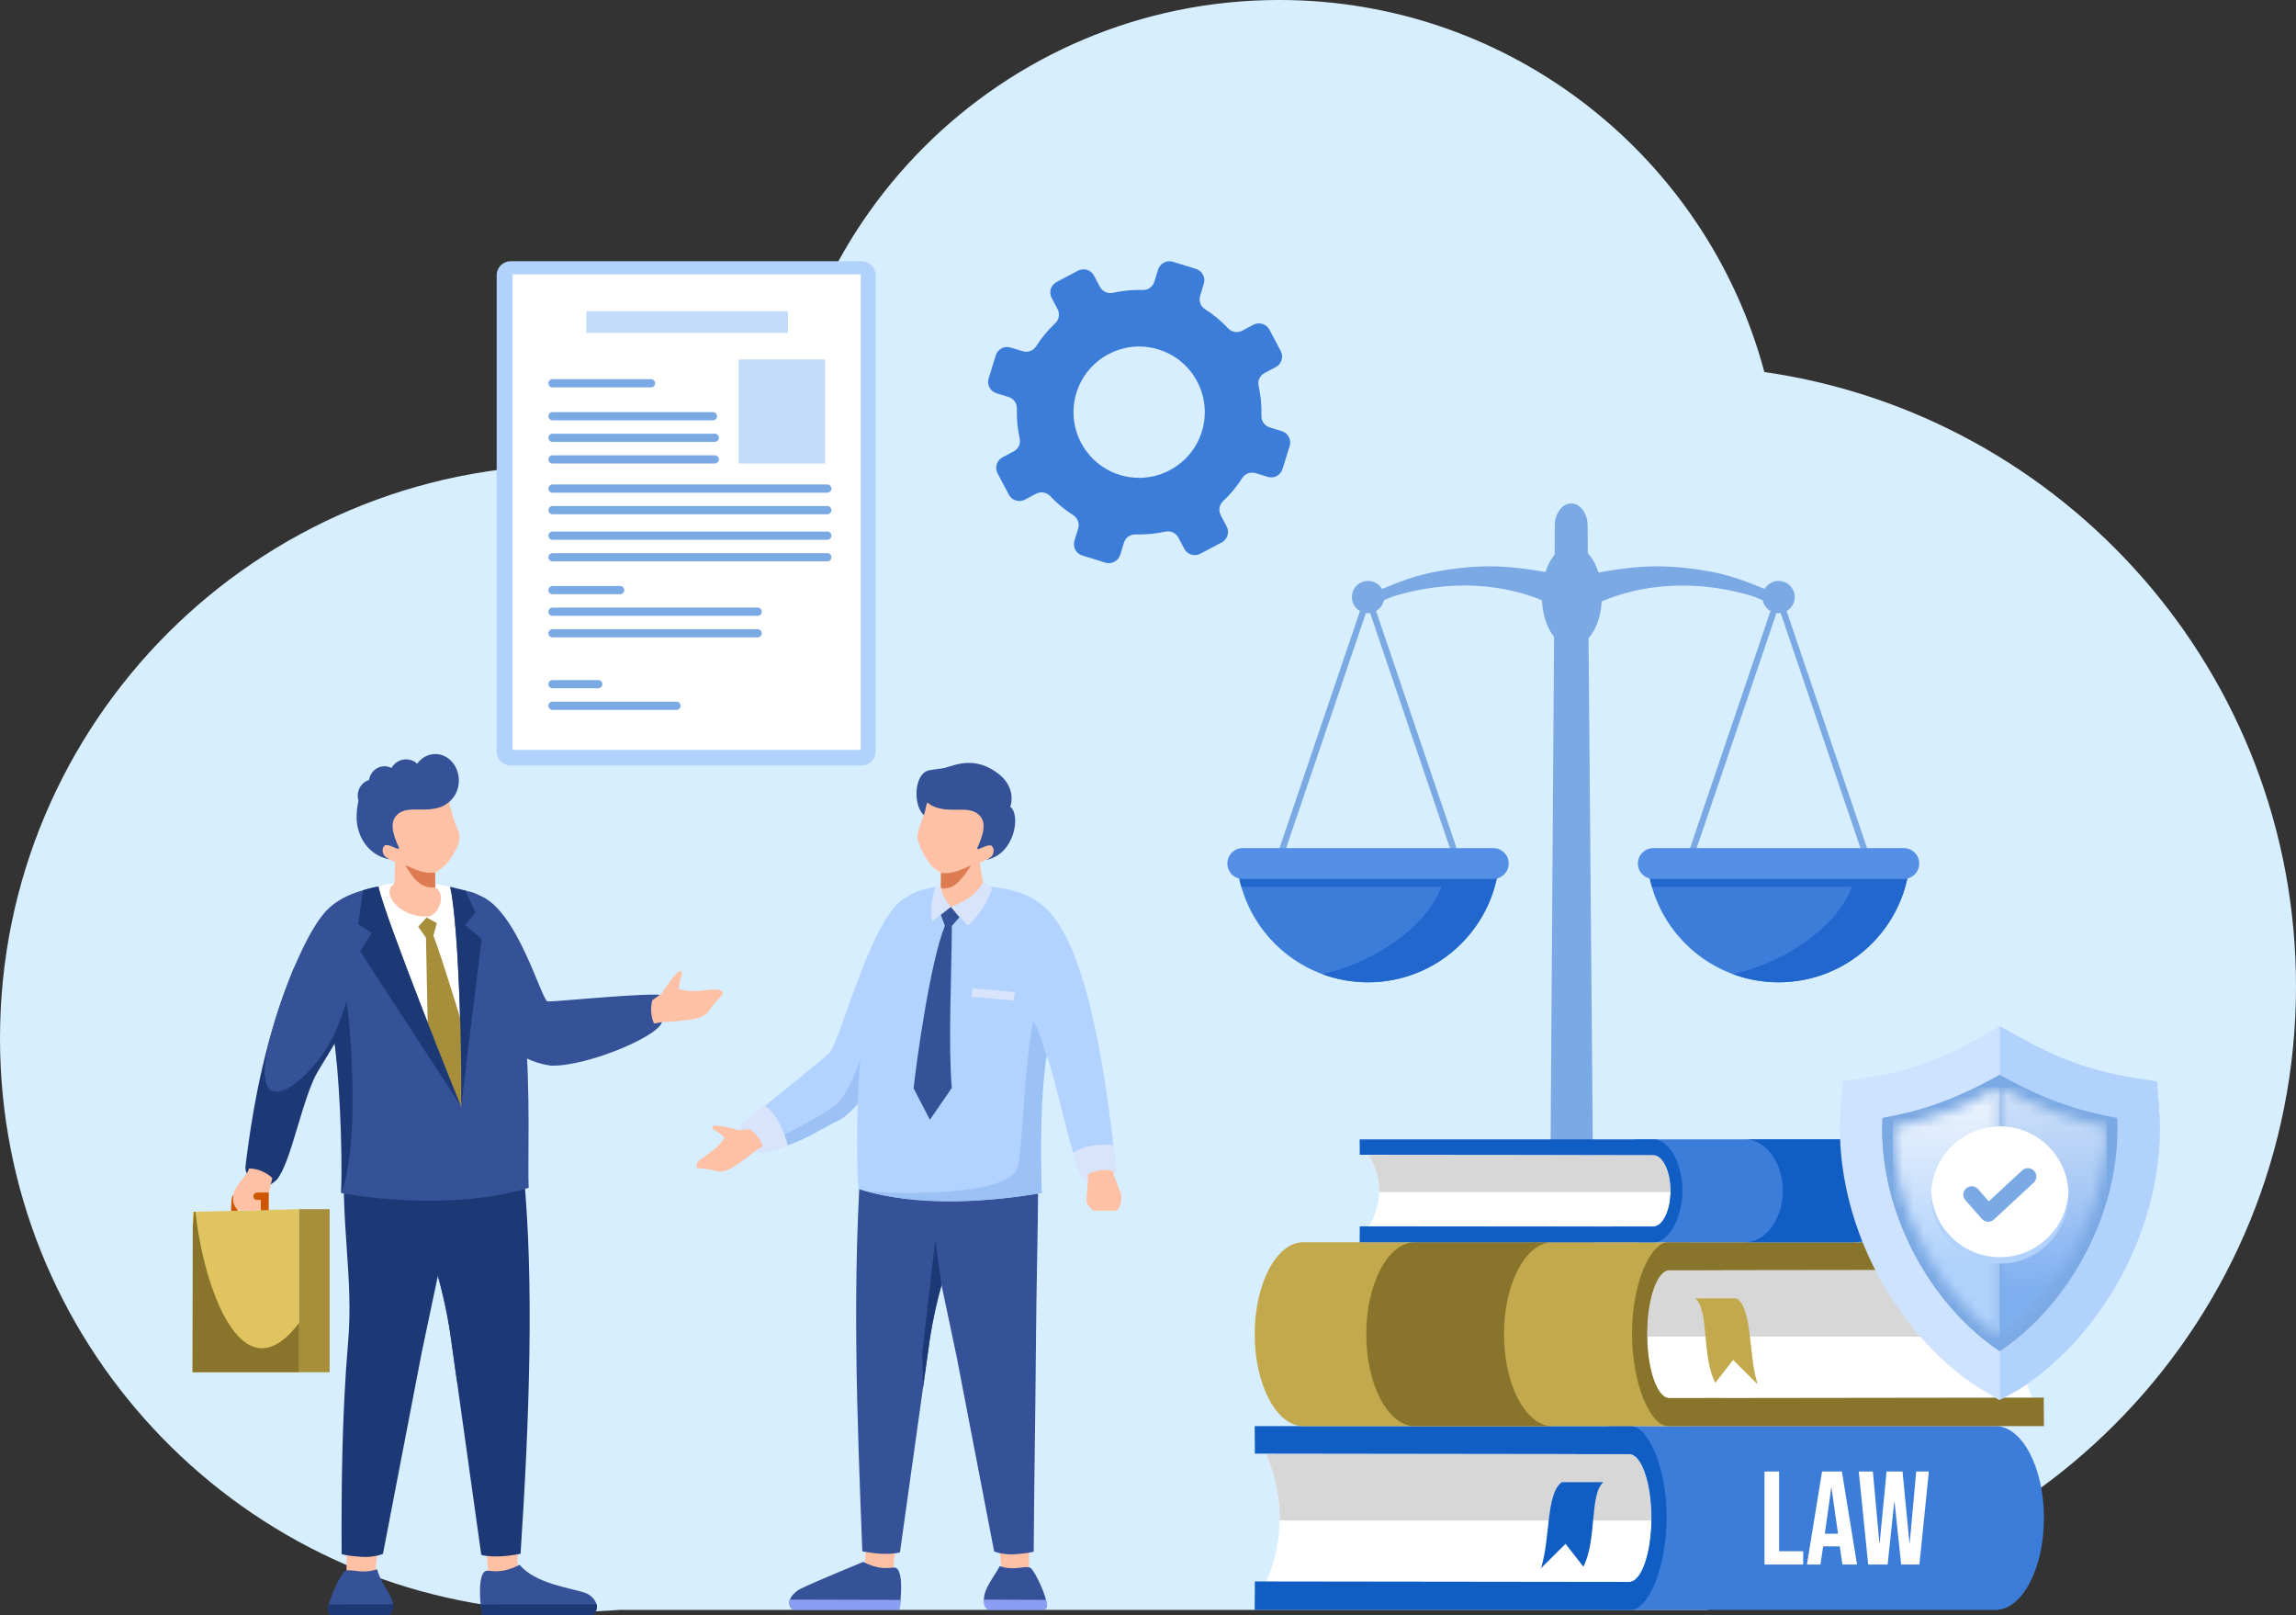<svg xmlns="http://www.w3.org/2000/svg" width="219" height="154" viewBox="0 0 219 154" fill="none"><rect x="0" y="0" width="219" height="154" fill="#333333" stroke="none"/><g clip-path="url(#clip0_552_3764)"><path fill-rule="evenodd" clip-rule="evenodd" d="M54.716 44.337C61.547 44.337 68.083 45.591 74.112 47.875V47.864C74.112 21.429 95.558 -0.001 122.013 -0.001C144.179 -0.001 162.826 15.045 168.29 35.474C196.964 39.6 219 64.248 219 94.044C219 125.686 194.15 151.526 162.888 153.145V153.518H59.052C57.621 153.63 56.175 153.688 54.716 153.688C53.257 153.688 51.812 153.63 50.381 153.518H50.363V153.516C22.179 151.299 0 127.745 0 99.013C0 68.817 24.497 44.337 54.716 44.337Z" fill="#D7EEFF"></path><path fill-rule="evenodd" clip-rule="evenodd" d="M149.868 48.007C150.727 48.007 151.42 48.947 151.43 50.096L152.115 131.677H147.746L148.304 50.096C148.312 48.947 149.007 48.007 149.866 48.007" fill="#7BA9E3"></path><path fill-rule="evenodd" clip-rule="evenodd" d="M149.932 52.02C151.514 52.02 152.797 54.18 152.797 56.844C152.797 59.508 151.515 61.668 149.932 61.668C148.349 61.668 147.066 59.508 147.066 56.844C147.066 54.18 148.349 52.02 149.932 52.02Z" fill="#7BA9E3"></path><path d="M169.645 57.865L161.196 82.754L160.629 82.562L169.361 56.838L169.645 56.934L169.929 56.838L178.661 82.562L178.094 82.754L169.645 57.865Z" fill="#7BA9E3"></path><path fill-rule="evenodd" clip-rule="evenodd" d="M182.139 82.464C181.464 88.762 176.129 93.668 169.647 93.668C163.164 93.668 157.829 88.762 157.154 82.464H182.139Z" fill="#3D7DDA"></path><path fill-rule="evenodd" clip-rule="evenodd" d="M157.562 84.564C157.368 83.886 157.229 83.184 157.152 82.464H178.305V84.564H157.562Z" fill="#2167CE"></path><path fill-rule="evenodd" clip-rule="evenodd" d="M182.139 82.464C181.464 88.762 176.129 93.668 169.647 93.668C168.114 93.668 166.645 93.394 165.287 92.891C167.241 92.448 171.328 91.143 174.562 87.788C176.032 86.264 176.906 84.339 177.421 82.464H182.139Z" fill="#2167CE"></path><path d="M157.702 80.87H181.589C182.399 80.87 183.063 81.533 183.063 82.343C183.063 83.153 182.399 83.816 181.589 83.816H157.702C156.892 83.816 156.229 83.153 156.229 82.343C156.229 81.533 156.892 80.87 157.702 80.87Z" fill="#558EE5"></path><path fill-rule="evenodd" clip-rule="evenodd" d="M169.645 55.395C170.496 55.395 171.185 56.084 171.185 56.934C171.185 57.785 170.496 58.473 169.645 58.473C168.795 58.473 168.105 57.785 168.105 56.934C168.105 56.084 168.795 55.395 169.645 55.395Z" fill="#7BA9E3"></path><path fill-rule="evenodd" clip-rule="evenodd" d="M169.646 56.384C169.95 56.384 170.197 56.63 170.197 56.934C170.197 57.238 169.95 57.484 169.646 57.484C169.342 57.484 169.096 57.238 169.096 56.934C169.096 56.63 169.342 56.384 169.646 56.384Z" fill="#7BA9E3"></path><path fill-rule="evenodd" clip-rule="evenodd" d="M130.487 55.395C131.337 55.395 132.027 56.084 132.027 56.934C132.027 57.785 131.338 58.473 130.487 58.473C129.636 58.473 128.947 57.785 128.947 56.934C128.947 56.084 129.636 55.395 130.487 55.395Z" fill="#7BA9E3"></path><path fill-rule="evenodd" clip-rule="evenodd" d="M130.486 56.384C130.79 56.384 131.036 56.63 131.036 56.934C131.036 57.238 130.79 57.484 130.486 57.484C130.182 57.484 129.936 57.238 129.936 56.934C129.936 56.63 130.182 56.384 130.486 56.384Z" fill="#7BA9E3"></path><path d="M130.487 57.865L122.038 82.754L121.471 82.562L130.204 56.838L130.487 56.934L130.77 56.838L139.504 82.562L138.936 82.754L130.487 57.865Z" fill="#7BA9E3"></path><path fill-rule="evenodd" clip-rule="evenodd" d="M142.979 82.464C142.304 88.762 136.969 93.668 130.487 93.668C124.004 93.668 118.669 88.762 117.994 82.464H142.979Z" fill="#3D7DDA"></path><path fill-rule="evenodd" clip-rule="evenodd" d="M118.404 84.564C118.21 83.886 118.071 83.184 117.994 82.464H139.147V84.564H118.404Z" fill="#2167CE"></path><path fill-rule="evenodd" clip-rule="evenodd" d="M142.979 82.464C142.304 88.762 136.969 93.668 130.486 93.668C128.954 93.668 127.485 93.394 126.127 92.891C128.081 92.448 132.168 91.143 135.402 87.788C136.872 86.264 137.746 84.339 138.26 82.464H142.979Z" fill="#2167CE"></path><path d="M118.542 80.87H142.429C143.239 80.87 143.903 81.533 143.903 82.343C143.903 83.153 143.239 83.816 142.429 83.816H118.542C117.732 83.816 117.068 83.153 117.068 82.343C117.068 81.533 117.732 80.87 118.542 80.87Z" fill="#558EE5"></path><path fill-rule="evenodd" clip-rule="evenodd" d="M150.067 58.785C144.968 55.492 138.688 55.158 133.151 56.788C132.583 56.955 131.888 57.309 131.34 57.493C130.267 57.852 129.765 57.596 129.454 57.238C128.874 56.571 129.452 55.599 130.441 55.691C131.126 55.754 131.066 56.335 131.814 56.154C132.178 56.066 134.361 54.966 137.112 54.482C142.294 53.571 144.992 54.081 150.067 55.029C155.141 54.081 157.839 53.571 163.021 54.482C165.773 54.966 167.956 56.066 168.319 56.154C169.068 56.335 169.059 55.807 169.744 55.743C170.733 55.651 171.26 56.571 170.679 57.239C170.369 57.597 169.866 57.853 168.793 57.493C168.246 57.31 167.551 56.955 166.982 56.788C161.446 55.159 155.165 55.493 150.067 58.786" fill="#7BA9E3"></path><path fill-rule="evenodd" clip-rule="evenodd" d="M190.336 135.989H153.703C151.162 135.989 149.082 139.933 149.082 144.753C149.082 149.574 151.161 153.518 153.703 153.518H190.336C192.877 153.518 194.957 149.574 194.957 144.753C194.957 139.932 192.878 135.988 190.336 135.988" fill="#3D7DDA"></path><path fill-rule="evenodd" clip-rule="evenodd" d="M155.413 150.848H120.76C122.197 147.709 122.757 143.251 120.76 138.659H155.413C156.573 138.659 157.525 141.406 157.525 144.753C157.525 148.101 156.573 150.847 155.413 150.847" fill="white"></path><path fill-rule="evenodd" clip-rule="evenodd" d="M122.055 144.989C122.081 142.994 121.709 140.842 120.76 138.659H155.413C156.573 138.659 157.525 141.406 157.525 144.753C157.525 144.832 157.524 144.911 157.523 144.989H122.055Z" fill="#D7D7D8"></path><path fill-rule="evenodd" clip-rule="evenodd" d="M119.678 153.518H155.53C157.2 153.518 158.966 149.522 158.966 144.701C158.966 139.88 157.2 135.988 155.53 135.988H119.678L119.693 138.613L155.413 138.659C156.573 138.66 157.525 141.405 157.525 144.752C157.525 148.1 156.574 150.846 155.413 150.846L119.693 150.801L119.678 153.517V153.518Z" fill="#105DC4"></path><path fill-rule="evenodd" clip-rule="evenodd" d="M152.936 141.334H148.97C147.448 142.42 147.888 146.723 146.984 149.541L149.328 147.215L151.027 149.392C152.345 146.837 151.591 142.477 152.936 141.334" fill="#105DC4"></path><path fill-rule="evenodd" clip-rule="evenodd" d="M124.299 118.459H160.931C163.473 118.459 165.553 122.403 165.553 127.224C165.553 132.045 163.474 135.989 160.931 135.989H124.299C121.758 135.989 119.678 132.045 119.678 127.224C119.678 122.403 121.757 118.458 124.299 118.458" fill="#C3A94D"></path><path fill-rule="evenodd" clip-rule="evenodd" d="M134.94 118.459H148.075C145.533 118.459 143.454 122.404 143.454 127.224C143.454 132.045 145.534 135.989 148.075 135.989H134.94C132.398 135.989 130.318 132.045 130.318 127.224C130.318 122.403 132.398 118.459 134.94 118.459Z" fill="#89742C"></path><path fill-rule="evenodd" clip-rule="evenodd" d="M159.221 133.318H193.875C192.438 130.18 191.877 125.721 193.875 121.13H159.221C158.061 121.13 157.109 123.876 157.109 127.224C157.109 130.571 158.06 133.317 159.221 133.317" fill="white"></path><path fill-rule="evenodd" clip-rule="evenodd" d="M192.58 127.459C192.554 125.465 192.926 123.312 193.875 121.13H159.221C158.061 121.13 157.109 123.876 157.109 127.224C157.109 127.303 157.11 127.381 157.111 127.459H192.579H192.58Z" fill="#D7D7D8"></path><path fill-rule="evenodd" clip-rule="evenodd" d="M194.957 135.988H159.105C157.434 135.989 155.668 131.992 155.668 127.171C155.668 122.35 157.434 118.458 159.105 118.458H194.957L194.941 121.084L159.22 121.129C158.06 121.131 157.109 123.875 157.109 127.223C157.109 130.57 158.06 133.317 159.22 133.317L194.941 133.271L194.957 135.987V135.988Z" fill="#89742C"></path><path fill-rule="evenodd" clip-rule="evenodd" d="M161.699 123.805H165.666C167.188 124.89 166.748 129.194 167.651 132.012L165.308 129.685L163.609 131.863C162.291 129.308 163.045 124.948 161.699 123.804" fill="#C3A94D"></path><path fill-rule="evenodd" clip-rule="evenodd" d="M185.062 108.645H156.354C154.362 108.645 152.732 110.853 152.732 113.552C152.732 116.251 154.362 118.459 156.354 118.459H185.062C187.053 118.459 188.683 116.251 188.683 113.552C188.683 110.852 187.053 108.644 185.062 108.644" fill="#3D7DDA"></path><path fill-rule="evenodd" clip-rule="evenodd" d="M176.723 108.645H166.43C168.421 108.645 170.051 110.853 170.051 113.552C170.051 116.252 168.421 118.46 166.43 118.46H176.723C178.715 118.46 180.345 116.252 180.345 113.552C180.345 110.853 178.715 108.645 176.723 108.645Z" fill="#105DC4"></path><path fill-rule="evenodd" clip-rule="evenodd" d="M157.693 116.963H130.535C131.661 115.207 132.1 112.71 130.535 110.14H157.693C158.602 110.14 159.348 111.677 159.348 113.552C159.348 115.426 158.602 116.963 157.693 116.963Z" fill="white"></path><path fill-rule="evenodd" clip-rule="evenodd" d="M131.55 113.683C131.57 112.566 131.279 111.361 130.535 110.14H157.693C158.602 110.14 159.348 111.677 159.348 113.552C159.348 113.596 159.348 113.64 159.346 113.683H131.55Z" fill="#D7D7D8"></path><path fill-rule="evenodd" clip-rule="evenodd" d="M129.688 118.459H157.784C159.093 118.459 160.478 116.222 160.478 113.523C160.478 110.823 159.093 108.645 157.784 108.645H129.688L129.699 110.114L157.693 110.14C158.602 110.14 159.348 111.677 159.348 113.552C159.348 115.426 158.602 116.963 157.693 116.963L129.699 116.938L129.688 118.459V118.459Z" fill="#105DC4"></path><path d="M177.295 140.317H178.64L179.262 147.136H179.287L179.947 140.317H181.469L182.128 147.136H182.153L182.775 140.317H183.98L183.079 149.189H181.341L180.707 143.207H180.682L180.047 149.189H178.195L177.295 140.317H177.295ZM175.317 146.249L174.695 141.864H174.67L174.061 146.249H175.317ZM173.795 140.317H175.685L177.131 149.189H175.735L175.482 147.428V147.453H173.897L173.643 149.189H172.349L173.795 140.317ZM168.303 140.317H169.698V147.922H171.994V149.189H168.303V140.317Z" fill="white"></path><path fill-rule="evenodd" clip-rule="evenodd" d="M35.812 149.893L36.101 146.84L33.035 146.914L33.065 150.409L35.812 149.893Z" fill="#FFC1A6"></path><path fill-rule="evenodd" clip-rule="evenodd" d="M35.963 149.635C36.557 151.755 38.241 152.678 37.138 154H31.527C31.518 153.975 31.508 153.947 31.499 153.918C31.445 153.737 31.183 153.661 31.358 152.998C31.683 151.769 32.639 149.878 32.968 149.781C33.619 149.588 34.544 150.131 35.963 149.635Z" fill="#355298"></path><path fill-rule="evenodd" clip-rule="evenodd" d="M37.497 152.971V152.973L37.504 153.203C37.489 153.532 37.357 153.822 37.078 153.999H31.527C31.098 153.594 31.279 153.227 31.359 152.999L37.497 152.971Z" fill="#1D3975"></path><path fill-rule="evenodd" clip-rule="evenodd" d="M45.21 107.579L41.926 120.908L40.25 128.844L36.528 148.172C36.528 148.172 35.74 148.531 34.481 148.458C33.223 148.385 32.587 148.199 32.587 148.199C32.559 142.492 32.586 135.245 33.204 127.961C33.723 121.858 32.487 116.748 32.861 110.015C32.972 108.026 34.4 104.233 34.372 104.305L45.209 107.578L45.21 107.579Z" fill="#1D3975"></path><path fill-rule="evenodd" clip-rule="evenodd" d="M49.36 149.894L49.348 146.736L46.283 146.809L46.613 150.409L49.36 149.894Z" fill="#FFC1A6"></path><path fill-rule="evenodd" clip-rule="evenodd" d="M49.562 149.218C51.083 151.019 54.356 151.405 55.724 151.856C56.833 152.221 57.367 153.449 56.505 153.999H46.014C46.005 153.974 45.995 153.947 45.986 153.917C45.831 153.399 45.422 149.698 46.514 149.78C47.191 149.831 48.045 149.997 49.56 149.217" fill="#355298"></path><path fill-rule="evenodd" clip-rule="evenodd" d="M56.926 152.971V152.973L56.934 153.203C56.918 153.532 56.786 153.822 56.508 153.999H46.016C46.007 153.974 45.998 153.947 45.989 153.917C45.958 153.816 45.884 153.29 45.848 152.998L56.925 152.97L56.926 152.971Z" fill="#1D3975"></path><path fill-rule="evenodd" clip-rule="evenodd" d="M49.617 106.863L49.952 111.926C50.943 122.149 50.51 135.288 49.652 148.162C49.652 148.162 48.181 148.479 46.922 148.407C45.664 148.334 45.894 148.188 45.894 148.188L42.947 127.147C42.947 127.147 42.281 122.356 40.722 118.622C39.596 115.926 38.215 115.149 38.419 112.015C38.63 108.771 38.357 106.256 38.803 105.134C39.25 104.013 41.481 104.463 41.481 104.463L49.618 106.863H49.617Z" fill="#1D3975"></path><path fill-rule="evenodd" clip-rule="evenodd" d="M43.606 131.859L42.947 127.147C42.947 127.147 42.583 124.536 41.766 121.666L42.389 117.201L43.685 128.399L43.605 131.859L43.606 131.859Z" fill="#1D3975"></path><path fill-rule="evenodd" clip-rule="evenodd" d="M44.957 92.651C46.747 96.578 47.418 100.854 52.543 101.618C56.169 101.718 63.618 98.488 63.127 97.239C62.594 95.88 64.495 94.804 62.413 94.844C59.643 94.835 52.866 95.537 52.241 95.492C51.65 95.451 49.359 86.706 45.726 85.388C45.295 85.111 43.697 90.754 44.958 92.652" fill="#355298"></path><path fill-rule="evenodd" clip-rule="evenodd" d="M63.129 94.725C63.377 94.336 64.382 92.807 64.786 92.639C64.992 92.553 65.003 92.632 65.036 92.747C65.064 92.849 65.031 93.084 64.958 93.225C64.804 93.521 64.809 94.126 64.701 94.276C66.47 94.982 68.779 93.766 68.949 94.757C68.865 94.941 68.026 95.774 67.867 96.045C67.361 96.908 67.019 97.278 63.234 97.458C63.055 97.466 62.582 97.585 62.388 97.591C62.216 97.299 61.951 96.345 62.221 95.379L63.129 94.725Z" fill="#FFC1A6"></path><path fill-rule="evenodd" clip-rule="evenodd" d="M25.461 115.597C25.461 115.597 25.532 113.88 25.034 113.676C24.537 113.471 22.644 113.655 22.644 113.655C22.644 113.655 22.125 113.778 22.082 114.422C22.039 115.065 22.039 115.597 22.039 115.597H22.679C22.679 115.597 22.63 114.646 22.743 114.514C22.857 114.381 24.632 114.468 24.632 114.468C24.632 114.468 24.873 114.473 24.884 114.958C24.894 115.443 24.884 115.597 24.884 115.597H25.46H25.461Z" fill="#CE5600"></path><path fill-rule="evenodd" clip-rule="evenodd" d="M28.536 115.303L18.389 115.552L18.363 130.852H28.536V115.303Z" fill="#E0C460"></path><path fill-rule="evenodd" clip-rule="evenodd" d="M18.65 115.552H18.526L18.389 116.89L18.363 130.851H28.537V126.132C22.927 133.597 19.296 122.087 18.651 115.551" fill="#89742C"></path><path fill-rule="evenodd" clip-rule="evenodd" d="M27.887 92.664C25.455 98.596 24.173 104.909 23.414 111.227C23.337 111.864 23.862 112.612 24.649 113.033C25.15 113.302 25.478 113.308 26.404 112.494C27.809 110.802 28.848 104.562 30.377 102.065C33.395 97.138 36.302 92.356 34.698 89.198C34.623 88.755 28.368 90.725 27.887 92.665" fill="#1D3975"></path><path fill-rule="evenodd" clip-rule="evenodd" d="M31.809 98.751C32.392 102.165 32.866 107.956 32.545 113.772C39.551 114.975 46.24 114.594 50.424 113.263C50.228 108.643 51.595 86.475 44.743 85.006C40.107 83.709 33.892 84.118 31.324 86.649L31.302 86.67C29.34 88.507 26.915 94.562 25.773 98.95C23.379 108.152 29.802 103.07 31.809 98.75" fill="#355298"></path><path fill-rule="evenodd" clip-rule="evenodd" d="M42.943 84.56C43.784 88.375 44.076 101.257 43.988 105.512C43.825 105.192 36.691 87.456 36.088 84.512C38.044 83.956 40.789 84.031 42.944 84.56" fill="white"></path><path d="M44.272 98.266L43.988 105.513L40.821 98.851L40.631 89.409L39.889 88.37L40.685 87.493L41.67 88.022L41.341 89.218C42.314 91.81 43.623 96.247 44.271 98.266" fill="#A68E3B"></path><path fill-rule="evenodd" clip-rule="evenodd" d="M31.809 98.751C32.355 102.223 32.674 109.415 32.544 113.772C34.381 109.221 33.406 97.31 33.05 95.476C32.718 96.592 32.298 97.727 31.809 98.751Z" fill="#1D3975"></path><path fill-rule="evenodd" clip-rule="evenodd" d="M43.453 81.085C42.961 82.064 42.271 82.82 41.501 83.188L41.527 84.612L41.735 84.788C42.547 85.658 41.667 87.443 40.743 87.388C38.405 87.504 36.61 85.587 37.312 84.547L37.618 84.207L37.685 82.191C37.564 82.184 36.687 81.686 36.425 81.606C36.164 81.525 35.78 81.022 35.754 80.491C35.729 79.959 36.55 80.131 36.55 80.131C35.555 78.77 34.428 77.659 35.889 76.433C37.351 75.207 40.708 74.493 40.708 74.493L42.729 73.793C42.471 74.49 42.816 76.814 43.334 78.265C43.799 79.567 44.115 79.769 43.454 81.085" fill="#FFC1A6"></path><path fill-rule="evenodd" clip-rule="evenodd" d="M38.638 82.471C39.301 83.608 40.074 84.785 41.528 84.612L41.501 83.188C40.854 83.292 40.221 83.241 38.637 82.471" fill="#DD7C53"></path><path fill-rule="evenodd" clip-rule="evenodd" d="M42.373 76.805C40.693 77.665 38.759 76.645 37.781 77.796C37.296 78.366 37.345 79.188 37.888 80.458C38.047 80.832 38.261 81.108 37.629 80.815C37.339 80.681 36.86 80.493 36.697 80.624C36.334 80.918 36.517 81.534 36.807 81.733C36.936 81.822 37.181 81.954 37.181 81.954C34.922 81.526 33.981 79.489 34.013 77.849C34.024 77.293 34.086 76.799 34.191 76.359C34.144 76.208 34.119 76.047 34.119 75.88C34.119 75.167 34.573 74.566 35.195 74.377C35.311 73.634 35.926 73.066 36.668 73.066C36.891 73.066 37.103 73.118 37.293 73.21L37.368 73.19C37.64 72.725 38.149 72.411 38.731 72.411C39.14 72.411 39.512 72.566 39.791 72.818C40.203 72.259 40.825 71.902 41.522 71.902C42.762 71.902 43.767 73.032 43.767 74.424C43.767 75.296 43.373 76.065 42.775 76.518C42.654 76.624 42.52 76.72 42.373 76.805Z" fill="#355298"></path><path d="M25.972 112.337C25.72 113.357 25.67 113.819 25.469 114.821C25.421 115.063 24.951 115.256 24.585 115.447L22.681 115.4C22.563 115.251 22.41 115.112 22.365 114.924C22.121 114.631 22.264 113.805 22.363 113.522C22.348 113.507 22.453 113.345 22.598 113.138C22.855 112.773 23.238 112.266 23.309 112.164C23.477 111.922 23.715 111.73 23.738 111.426C24.533 111.395 25.507 111.841 25.973 112.337" fill="#FFC1A6"></path><path fill-rule="evenodd" clip-rule="evenodd" d="M25.636 113.717H24.477C23.976 113.873 24.171 114.449 24.477 114.417H24.88V115.384H25.636V113.717Z" fill="#CE5600"></path><path fill-rule="evenodd" clip-rule="evenodd" d="M43.987 105.512L45.941 89.544L44.358 88.209L45.36 87.023L44.376 84.909C43.972 84.917 43.421 84.646 42.941 84.56C43.783 88.375 44.075 101.255 43.987 105.511" fill="#1D3975"></path><path fill-rule="evenodd" clip-rule="evenodd" d="M43.988 105.512L34.345 90.708L35.468 88.968L34.162 88.126L34.629 84.888C34.96 84.793 35.692 84.582 36.092 84.53C36.719 87.524 43.821 105.181 43.988 105.511" fill="#1D3975"></path><path d="M31.443 115.303H28.535V130.851H31.443V115.303Z" fill="#A68E3B"></path><path fill-rule="evenodd" clip-rule="evenodd" d="M95.509 149.584L95.232 146.659L98.169 146.73L98.141 150.079L95.509 149.584Z" fill="#FFC1A6"></path><path fill-rule="evenodd" clip-rule="evenodd" d="M95.365 149.338C94.535 150.828 93.183 152.253 94.238 153.518H99.614C99.623 153.494 99.632 153.468 99.64 153.44C99.692 153.266 99.942 153.194 99.775 152.559C99.463 151.381 98.548 149.57 98.233 149.476C97.609 149.292 96.723 149.812 95.364 149.337" fill="#355298"></path><path fill-rule="evenodd" clip-rule="evenodd" d="M93.838 152.533V152.535C93.825 152.931 93.867 153.28 94.238 153.518H99.614C99.892 153.357 99.964 153.246 99.775 152.559L93.837 152.532L93.838 152.533Z" fill="#8C9EF3"></path><path fill-rule="evenodd" clip-rule="evenodd" d="M86.506 109.048L89.652 121.818L91.258 129.42L94.823 147.935C94.823 147.935 95.577 148.279 96.783 148.209C97.99 148.14 98.598 147.962 98.598 147.962C98.624 142.495 98.761 135.143 98.808 128.535C98.849 122.724 98.999 117.556 99.021 113.148C99.031 111.24 96.861 105.845 96.889 105.914L86.507 109.049L86.506 109.048Z" fill="#355298"></path><path fill-rule="evenodd" clip-rule="evenodd" d="M82.531 149.585L82.542 146.56L85.479 146.63L85.163 150.079L82.531 149.585Z" fill="#FFC1A6"></path><path fill-rule="evenodd" clip-rule="evenodd" d="M82.337 148.937C82.337 148.937 77.727 150.831 76.433 151.465C75.428 151.957 74.86 152.991 75.685 153.519H85.736C85.744 153.494 85.753 153.468 85.761 153.44C85.91 152.944 86.301 149.398 85.256 149.477C84.607 149.526 83.79 149.684 82.337 148.937Z" fill="#355298"></path><path fill-rule="evenodd" clip-rule="evenodd" d="M75.284 152.533V152.535L75.277 152.755C75.293 153.07 75.419 153.348 75.687 153.518H85.783C85.792 153.494 85.801 153.468 85.809 153.439C85.838 153.342 85.91 152.838 85.945 152.559L75.284 152.532V152.533Z" fill="#8C9EF3"></path><path fill-rule="evenodd" clip-rule="evenodd" d="M82.284 108.362C81.201 122.032 81.761 135.22 82.251 147.925C82.251 147.925 83.66 148.229 84.867 148.16C86.073 148.09 85.852 147.951 85.852 147.951L88.675 127.794C88.675 127.794 89.313 123.204 90.807 119.627C91.885 117.044 93.208 116.3 93.013 113.298C92.81 110.19 93.072 107.781 92.644 106.706C92.216 105.632 90.079 106.063 90.079 106.063L82.284 108.362Z" fill="#355298"></path><path fill-rule="evenodd" clip-rule="evenodd" d="M88.043 132.307L88.675 127.793C88.675 127.793 89.023 125.292 89.806 122.543L89.209 118.265L87.967 128.993L88.043 132.307Z" fill="#1D3975"></path><path fill-rule="evenodd" clip-rule="evenodd" d="M86.885 91.66C85.279 95.293 84.637 103.396 80.067 106.802C75.964 108.44 73.664 110.857 71.338 108.822C70.327 107.937 70.605 107.367 71.009 107.01C72.835 105.572 78.755 100.802 79.137 100.372C80.241 99.126 83.253 86.764 86.581 85.513C86.975 85.252 88.023 89.902 86.884 91.661" fill="#B2D2FF"></path><path fill-rule="evenodd" clip-rule="evenodd" d="M84.993 95.507C83.87 97.257 84.542 104.059 80.069 106.802C78.424 107.512 74.697 110.215 72.232 109.449L72.429 109.391C72.429 109.391 77.584 106.958 79.73 105.37C81.876 103.781 84.72 92.396 84.72 92.396C84.72 92.396 84.651 94.761 84.993 95.507Z" fill="#9CC1F4"></path><path fill-rule="evenodd" clip-rule="evenodd" d="M75.138 109.23C74.29 109.644 74.286 109.475 73.425 109.887C72.547 110.307 70.081 108.84 70.67 107.424C70.977 106.924 71.663 106.358 72.906 105.422C73.975 106.041 74.81 107.802 75.138 109.231" fill="#D8E4FB"></path><path fill-rule="evenodd" clip-rule="evenodd" d="M70.48 107.782C70.071 107.665 68.445 107.225 68.064 107.355C67.87 107.421 67.91 107.483 67.958 107.582C68.001 107.67 68.167 107.811 68.304 107.864C68.59 107.974 68.956 108.394 69.122 108.431C68.334 109.996 66.003 110.565 66.49 111.351C66.66 111.427 67.746 111.49 68.022 111.58C68.897 111.865 69.359 111.913 72.075 109.728C72.203 109.625 72.602 109.418 72.74 109.304C72.68 108.999 72.28 108.18 71.504 107.679L70.48 107.782V107.782Z" fill="#FFC1A6"></path><path fill-rule="evenodd" clip-rule="evenodd" d="M99.811 100.687C99.285 104.173 99.067 108.327 99.365 113.758C92.336 114.964 86.075 114.719 81.877 113.383C81.553 108.588 81.455 86.402 87.849 84.889C90.16 84.242 91.954 84.3 94.404 84.55C96.886 84.803 98.494 85.388 99.79 86.665C104.132 90.737 105.679 104.853 106.392 110.785C106.496 111.654 104.465 113.005 103.428 112.094C103.093 111.691 102.663 110.888 102.316 109.726C101.356 106.505 100.303 101.524 99.81 100.687" fill="#B2D2FF"></path><path fill-rule="evenodd" clip-rule="evenodd" d="M106.198 109.196C106.305 110.037 106.365 110.553 106.468 111.403C106.572 112.272 104.404 113.385 103.368 112.474C103.031 112.068 102.747 111.321 102.309 109.993C103.145 109.263 104.886 109.062 106.198 109.196Z" fill="#D8E4FB"></path><path fill-rule="evenodd" clip-rule="evenodd" d="M99.826 100.712C99.279 104.196 99.237 109.386 99.367 113.758C92.958 114.858 87.014 114.858 82.598 113.577C85.423 113.904 96.216 114.076 97.059 111.369C97.54 109.822 97.648 101.952 98.526 97.436C99.145 98.115 99.433 99.638 99.826 100.713" fill="#9CC1F4"></path><path fill-rule="evenodd" clip-rule="evenodd" d="M87.954 81.155C88.448 82.138 88.981 82.856 89.753 83.226L89.727 84.655L89.518 84.832C88.704 85.705 89.702 86.91 90.63 86.854C94.278 87.035 93.191 85.388 93.8 84.379L93.447 82.257C93.568 82.25 94.584 81.719 94.847 81.639C95.108 81.558 95.493 81.053 95.519 80.521C95.545 79.988 94.72 80.16 94.72 80.16C95.719 78.795 96.85 77.679 95.384 76.45C93.917 75.22 90.549 74.502 90.549 74.502L88.522 73.8C88.78 74.499 88.435 76.832 87.915 78.287C87.448 79.593 87.291 79.836 87.955 81.157" fill="#FFC1A6"></path><path fill-rule="evenodd" clip-rule="evenodd" d="M92.626 82.506C92.626 82.506 91.479 84.471 90.538 84.649C89.596 84.827 90.077 84.696 89.727 84.654L89.753 83.225C90.402 83.329 91.037 83.277 92.627 82.506" fill="#DD7C53"></path><path fill-rule="evenodd" clip-rule="evenodd" d="M96.367 76.934C96.709 75.822 96.344 74.651 95.247 73.793C92.971 72.016 91.016 72.998 90.172 73.205C89.588 73.348 89.194 73.333 88.621 73.453C87.186 73.752 87.064 76.734 88.099 77.714C88.201 77.811 88.361 76.446 88.476 76.533C88.597 76.639 88.731 76.736 88.879 76.821C90.564 77.684 92.505 76.66 93.487 77.815C93.973 78.387 93.924 79.212 93.38 80.486C93.22 80.861 93.006 81.137 93.64 80.844C93.931 80.709 94.411 80.52 94.575 80.653C94.939 80.947 94.755 81.566 94.464 81.766C94.334 81.855 94.089 81.987 94.089 81.987C96.768 81.48 97.394 77.728 96.368 76.934" fill="#355298"></path><path d="M103.787 111.971C103.763 113.024 103.689 113.486 103.62 114.508C103.604 114.735 103.975 115.159 104.271 115.445H106.524C106.524 115.445 106.53 115.439 106.532 115.437C106.846 115.216 106.991 114.368 106.97 114.067C106.989 114.056 106.929 113.872 106.843 113.633C106.69 113.213 106.453 112.621 106.412 112.503C106.313 112.225 106.133 111.976 106.19 111.676C105.429 111.436 104.368 111.612 103.787 111.97" fill="#FFC1A6"></path><path fill-rule="evenodd" clip-rule="evenodd" d="M90.686 86.476C91.118 86.979 91.881 87.782 92.314 88.285C93.452 87.231 94.047 86.219 94.641 84.747C94.43 84.534 94.008 84.298 93.797 84.085C93.318 85.013 92.432 85.841 90.686 86.476Z" fill="#D8E4FB"></path><path d="M87.143 103.781L88.699 106.774C89.394 105.763 90.09 104.753 90.785 103.743C90.439 99.562 90.751 93.468 90.794 88.291L91.511 87.466L90.683 86.472L89.71 87.158L90.127 88.276C88.699 91.796 87.38 101.509 87.143 103.781Z" fill="#355298"></path><path fill-rule="evenodd" clip-rule="evenodd" d="M90.686 86.476C90.199 86.912 89.401 87.45 88.914 87.887C88.734 86.896 88.854 85.814 89.174 84.672L89.709 84.383C89.749 85.184 90.206 85.863 90.685 86.476" fill="#D8E4FB"></path><path fill-rule="evenodd" clip-rule="evenodd" d="M96.805 94.598L92.76 94.242L92.648 95.046L96.693 95.404L96.805 94.598Z" fill="#D8E4FB"></path><path fill-rule="evenodd" clip-rule="evenodd" d="M48.701 24.909H82.19C82.919 24.909 83.516 25.505 83.516 26.234V71.671C83.516 72.399 82.919 72.995 82.19 72.995H48.701C47.971 72.995 47.375 72.399 47.375 71.671V26.234C47.375 25.505 47.971 24.909 48.701 24.909Z" fill="#B1D2FC"></path><path d="M82.101 26.156H48.889V71.503H82.101V26.156Z" fill="white"></path><path fill-rule="evenodd" clip-rule="evenodd" d="M52.7 39.297H68.003C68.218 39.297 68.394 39.473 68.394 39.689C68.394 39.904 68.218 40.08 68.003 40.08H52.7C52.485 40.08 52.309 39.904 52.309 39.689C52.309 39.474 52.484 39.297 52.7 39.297Z" fill="#7BA9E3"></path><path fill-rule="evenodd" clip-rule="evenodd" d="M52.7 41.356H68.178C68.394 41.356 68.57 41.532 68.57 41.748C68.57 41.963 68.394 42.139 68.178 42.139H52.7C52.485 42.139 52.309 41.963 52.309 41.748C52.309 41.533 52.485 41.356 52.7 41.356Z" fill="#7BA9E3"></path><path fill-rule="evenodd" clip-rule="evenodd" d="M52.7 43.416H68.178C68.394 43.416 68.57 43.593 68.57 43.808C68.57 44.023 68.394 44.199 68.178 44.199H52.7C52.485 44.199 52.309 44.023 52.309 43.808C52.309 43.593 52.485 43.416 52.7 43.416Z" fill="#7BA9E3"></path><path fill-rule="evenodd" clip-rule="evenodd" d="M52.7 50.689H78.913C79.128 50.689 79.304 50.864 79.304 51.08C79.304 51.295 79.129 51.471 78.913 51.471H52.7C52.485 51.471 52.309 51.296 52.309 51.08C52.309 50.865 52.484 50.689 52.7 50.689Z" fill="#7BA9E3"></path><path fill-rule="evenodd" clip-rule="evenodd" d="M52.7 52.748H78.913C79.128 52.748 79.304 52.924 79.304 53.139C79.304 53.354 79.129 53.531 78.913 53.531H52.7C52.485 53.531 52.309 53.354 52.309 53.139C52.309 52.924 52.484 52.748 52.7 52.748Z" fill="#7BA9E3"></path><path fill-rule="evenodd" clip-rule="evenodd" d="M52.7 64.848H57.062C57.277 64.848 57.454 65.024 57.454 65.239C57.454 65.454 57.278 65.631 57.062 65.631H52.7C52.485 65.631 52.309 65.455 52.309 65.239C52.309 65.024 52.484 64.848 52.7 64.848Z" fill="#7BA9E3"></path><path fill-rule="evenodd" clip-rule="evenodd" d="M52.7 66.907H64.526C64.741 66.907 64.918 67.083 64.918 67.298C64.918 67.513 64.741 67.69 64.526 67.69H52.7C52.485 67.69 52.309 67.514 52.309 67.298C52.309 67.083 52.485 66.907 52.7 66.907Z" fill="#7BA9E3"></path><path fill-rule="evenodd" clip-rule="evenodd" d="M52.7 55.878H59.154C59.37 55.878 59.546 56.054 59.546 56.27C59.546 56.484 59.37 56.661 59.154 56.661H52.7C52.485 56.661 52.309 56.484 52.309 56.27C52.309 56.055 52.484 55.878 52.7 55.878Z" fill="#7BA9E3"></path><path fill-rule="evenodd" clip-rule="evenodd" d="M52.7 57.937H72.27C72.485 57.937 72.662 58.114 72.662 58.329C72.662 58.544 72.485 58.72 72.27 58.72H52.7C52.485 58.72 52.309 58.544 52.309 58.329C52.309 58.114 52.485 57.937 52.7 57.937Z" fill="#7BA9E3"></path><path fill-rule="evenodd" clip-rule="evenodd" d="M52.7 59.996H72.27C72.485 59.996 72.662 60.172 72.662 60.388C72.662 60.603 72.485 60.779 72.27 60.779H52.7C52.485 60.779 52.309 60.603 52.309 60.388C52.309 60.173 52.485 59.996 52.7 59.996Z" fill="#7BA9E3"></path><path fill-rule="evenodd" clip-rule="evenodd" d="M52.7 46.197H78.913C79.128 46.197 79.304 46.373 79.304 46.588C79.304 46.803 79.129 46.98 78.913 46.98H52.7C52.485 46.98 52.309 46.804 52.309 46.588C52.309 46.373 52.484 46.197 52.7 46.197Z" fill="#7BA9E3"></path><path fill-rule="evenodd" clip-rule="evenodd" d="M52.7 48.257H78.913C79.128 48.257 79.304 48.432 79.304 48.648C79.304 48.863 79.129 49.039 78.913 49.039H52.7C52.485 49.039 52.309 48.864 52.309 48.648C52.309 48.433 52.484 48.257 52.7 48.257Z" fill="#7BA9E3"></path><path d="M78.695 34.278H70.457V44.199H78.695V34.278Z" fill="#C3DCFA"></path><path d="M75.155 29.678H55.928V31.737H75.155V29.678Z" fill="#C3DCFA"></path><path fill-rule="evenodd" clip-rule="evenodd" d="M52.7 36.155H62.093C62.309 36.155 62.485 36.331 62.485 36.547C62.485 36.762 62.309 36.938 62.093 36.938H52.7C52.485 36.938 52.309 36.762 52.309 36.547C52.309 36.332 52.485 36.155 52.7 36.155Z" fill="#7BA9E3"></path><path fill-rule="evenodd" clip-rule="evenodd" d="M100.312 28.413L100.875 29.477C101.109 29.922 101.024 30.472 100.657 30.816C99.948 31.483 99.336 32.227 98.824 33.029C98.552 33.453 98.028 33.641 97.546 33.492L96.395 33.139C95.799 32.955 95.165 33.288 94.98 33.884L94.3 36.087C94.116 36.684 94.452 37.317 95.049 37.501L96.2 37.856C96.682 38.005 97.009 38.455 96.995 38.957C96.965 39.908 97.052 40.867 97.262 41.817C97.371 42.308 97.132 42.809 96.686 43.045L95.622 43.608C95.07 43.9 94.86 44.584 95.15 45.136L96.229 47.174C96.52 47.726 97.204 47.936 97.757 47.645L98.822 47.083C99.267 46.848 99.817 46.933 100.162 47.299C100.828 48.008 101.573 48.619 102.374 49.131C102.8 49.402 102.987 49.926 102.839 50.408L102.484 51.558C102.3 52.155 102.634 52.788 103.231 52.97L105.435 53.651C106.032 53.835 106.665 53.499 106.849 52.903L107.204 51.752C107.354 51.271 107.804 50.943 108.308 50.96C109.258 50.988 110.219 50.901 111.169 50.692C111.66 50.582 112.163 50.822 112.399 51.266L112.961 52.33C113.253 52.882 113.937 53.093 114.49 52.801L116.529 51.724C117.082 51.432 117.293 50.749 117.001 50.197L116.439 49.134C116.204 48.688 116.289 48.14 116.656 47.794C117.365 47.13 117.977 46.385 118.489 45.584C118.759 45.158 119.284 44.971 119.767 45.118L120.918 45.473C121.515 45.658 122.148 45.322 122.332 44.725L123.012 42.525C123.196 41.927 122.86 41.295 122.263 41.111L121.113 40.758C120.63 40.608 120.303 40.159 120.319 39.654C120.347 38.704 120.261 37.744 120.051 36.797C119.941 36.305 120.181 35.801 120.626 35.566L121.69 35.004C122.243 34.714 122.454 34.029 122.162 33.477L121.085 31.439C120.793 30.889 120.108 30.677 119.554 30.968L118.491 31.532C118.046 31.766 117.496 31.68 117.149 31.314C116.484 30.606 115.739 29.995 114.938 29.483C114.513 29.213 114.324 28.689 114.473 28.207L114.828 27.057C115.012 26.46 114.677 25.827 114.08 25.642L111.876 24.964C111.279 24.779 110.645 25.114 110.462 25.711L110.106 26.862C109.957 27.343 109.508 27.67 109.003 27.655C108.052 27.624 107.092 27.712 106.142 27.923C105.65 28.031 105.148 27.794 104.913 27.349L104.349 26.284C104.058 25.732 103.372 25.521 102.821 25.813L100.781 26.891C100.229 27.181 100.018 27.865 100.311 28.418M106.708 33.356C109.201 32.52 112.03 33.391 113.619 35.485C116.242 38.942 114.72 43.872 110.603 45.252C108.111 46.087 105.283 45.217 103.694 43.123C101.071 39.666 102.591 34.735 106.708 33.355V33.356Z" fill="#3D7DDA"></path><path fill-rule="evenodd" clip-rule="evenodd" d="M190.687 133.506C190.321 133.273 188.3 132.067 187.946 131.814C179.877 126.056 174.779 115.414 175.573 105.556L175.769 103.126L178.179 102.747C182.408 102.082 185.515 100.807 189.229 98.713L190.75 97.856L192.272 98.713C196.007 100.818 199.104 102.044 203.35 102.752L205.734 103.149L205.928 105.556C206.757 115.848 201.165 126.993 192.476 132.545L190.687 133.507V133.506Z" fill="#CEE3FF"></path><path fill-rule="evenodd" clip-rule="evenodd" d="M190.924 97.954L192.273 98.713C196.008 100.818 199.106 102.044 203.351 102.752L205.735 103.149L205.929 105.556C206.759 115.848 201.166 126.994 192.477 132.545L190.925 133.38V97.954L190.924 97.954Z" fill="#C6D4FF"></path><path fill-rule="evenodd" clip-rule="evenodd" d="M190.75 97.856L192.271 98.714C196.006 100.818 199.104 102.044 203.349 102.752L205.733 103.15L205.928 105.557C206.757 115.848 201.165 126.994 192.475 132.546L190.751 133.473V97.858L190.75 97.856Z" fill="#B1D2FC"></path><path fill-rule="evenodd" clip-rule="evenodd" d="M179.561 106.606C179.381 110.136 180.079 113.7 181.393 116.971C183.268 121.635 186.54 126.029 190.75 128.848C194.961 126.029 198.233 121.635 200.107 116.971C201.422 113.699 202.12 110.133 201.939 106.602C200.009 106.251 198.13 105.771 196.282 105.091C194.361 104.384 192.537 103.486 190.751 102.495C188.875 103.536 186.958 104.476 184.935 105.204C183.178 105.837 181.393 106.287 179.561 106.607" fill="#7BA9E3"></path><path fill-rule="evenodd" clip-rule="evenodd" d="M179.561 106.607C179.381 110.137 180.079 113.7 181.393 116.971C183.268 121.635 186.54 126.029 190.75 128.849V102.496C188.874 103.537 186.958 104.477 184.934 105.205C183.177 105.837 181.393 106.288 179.56 106.607" fill="#7BA9E3"></path><mask id="mask0_552_3764" style="mask-type:luminance" maskUnits="userSpaceOnUse" x="180" y="103" width="11" height="25"><path d="M190.751 103.681V127.582C186.998 124.875 184.072 120.842 182.36 116.584C181.201 113.701 180.539 110.58 180.576 107.466C182.276 107.121 183.948 106.668 185.58 106.067C187.365 105.41 189.08 104.588 190.751 103.682" fill="white"></path></mask><g mask="url(#mask0_552_3764)"><path d="M190.75 103.681H180.539V127.582H190.75V103.681Z" fill="url(#paint0_linear_552_3764)"></path></g><mask id="mask1_552_3764" style="mask-type:luminance" maskUnits="userSpaceOnUse" x="190" y="103" width="11" height="25"><path d="M190.752 103.681V127.582C194.505 124.875 197.431 120.842 199.143 116.584C200.302 113.701 200.963 110.58 200.927 107.466C199.227 107.121 197.555 106.668 195.923 106.067C194.137 105.41 192.422 104.588 190.752 103.682" fill="white"></path></mask><g mask="url(#mask1_552_3764)"><path d="M200.961 103.681H190.75V127.582H200.961V103.681Z" fill="url(#paint1_linear_552_3764)"></path></g><path fill-rule="evenodd" clip-rule="evenodd" d="M190.751 107.4C187.133 107.4 184.199 110.331 184.199 113.947C184.199 117.563 187.133 120.495 190.751 120.495C194.37 120.495 197.304 117.563 197.304 113.947C197.304 110.331 194.37 107.4 190.751 107.4Z" fill="#B1D2FC"></path><path fill-rule="evenodd" clip-rule="evenodd" d="M190.752 107.4C187.236 107.4 184.367 110.168 184.207 113.641C184.367 117.115 187.236 119.882 190.752 119.882C194.268 119.882 197.136 117.115 197.297 113.641C197.136 110.167 194.268 107.4 190.752 107.4Z" fill="white"></path><path fill-rule="evenodd" clip-rule="evenodd" d="M189.699 114.557L192.884 111.604C193.208 111.303 193.715 111.321 194.016 111.644C194.318 111.967 194.299 112.476 193.976 112.777L190.18 116.297L190.168 116.307C189.837 116.597 189.328 116.562 189.038 116.232L187.467 114.443C187.176 114.112 187.211 113.603 187.542 113.314C187.874 113.024 188.382 113.058 188.673 113.388L189.699 114.557H189.699Z" fill="#7BA9E3"></path></g><defs><linearGradient id="paint0_linear_552_3764" x1="185.645" y1="120.529" x2="185.645" y2="100.194" gradientUnits="userSpaceOnUse"><stop stop-color="#B1D2FC"></stop><stop offset="1" stop-color="#FDFDFD"></stop></linearGradient><linearGradient id="paint1_linear_552_3764" x1="195.856" y1="122.86" x2="195.856" y2="93.442" gradientUnits="userSpaceOnUse"><stop stop-color="#80B0F1"></stop><stop offset="1" stop-color="#FDFDFD"></stop></linearGradient><clipPath id="clip0_552_3764"><rect width="219" height="154" fill="white"></rect></clipPath></defs></svg>